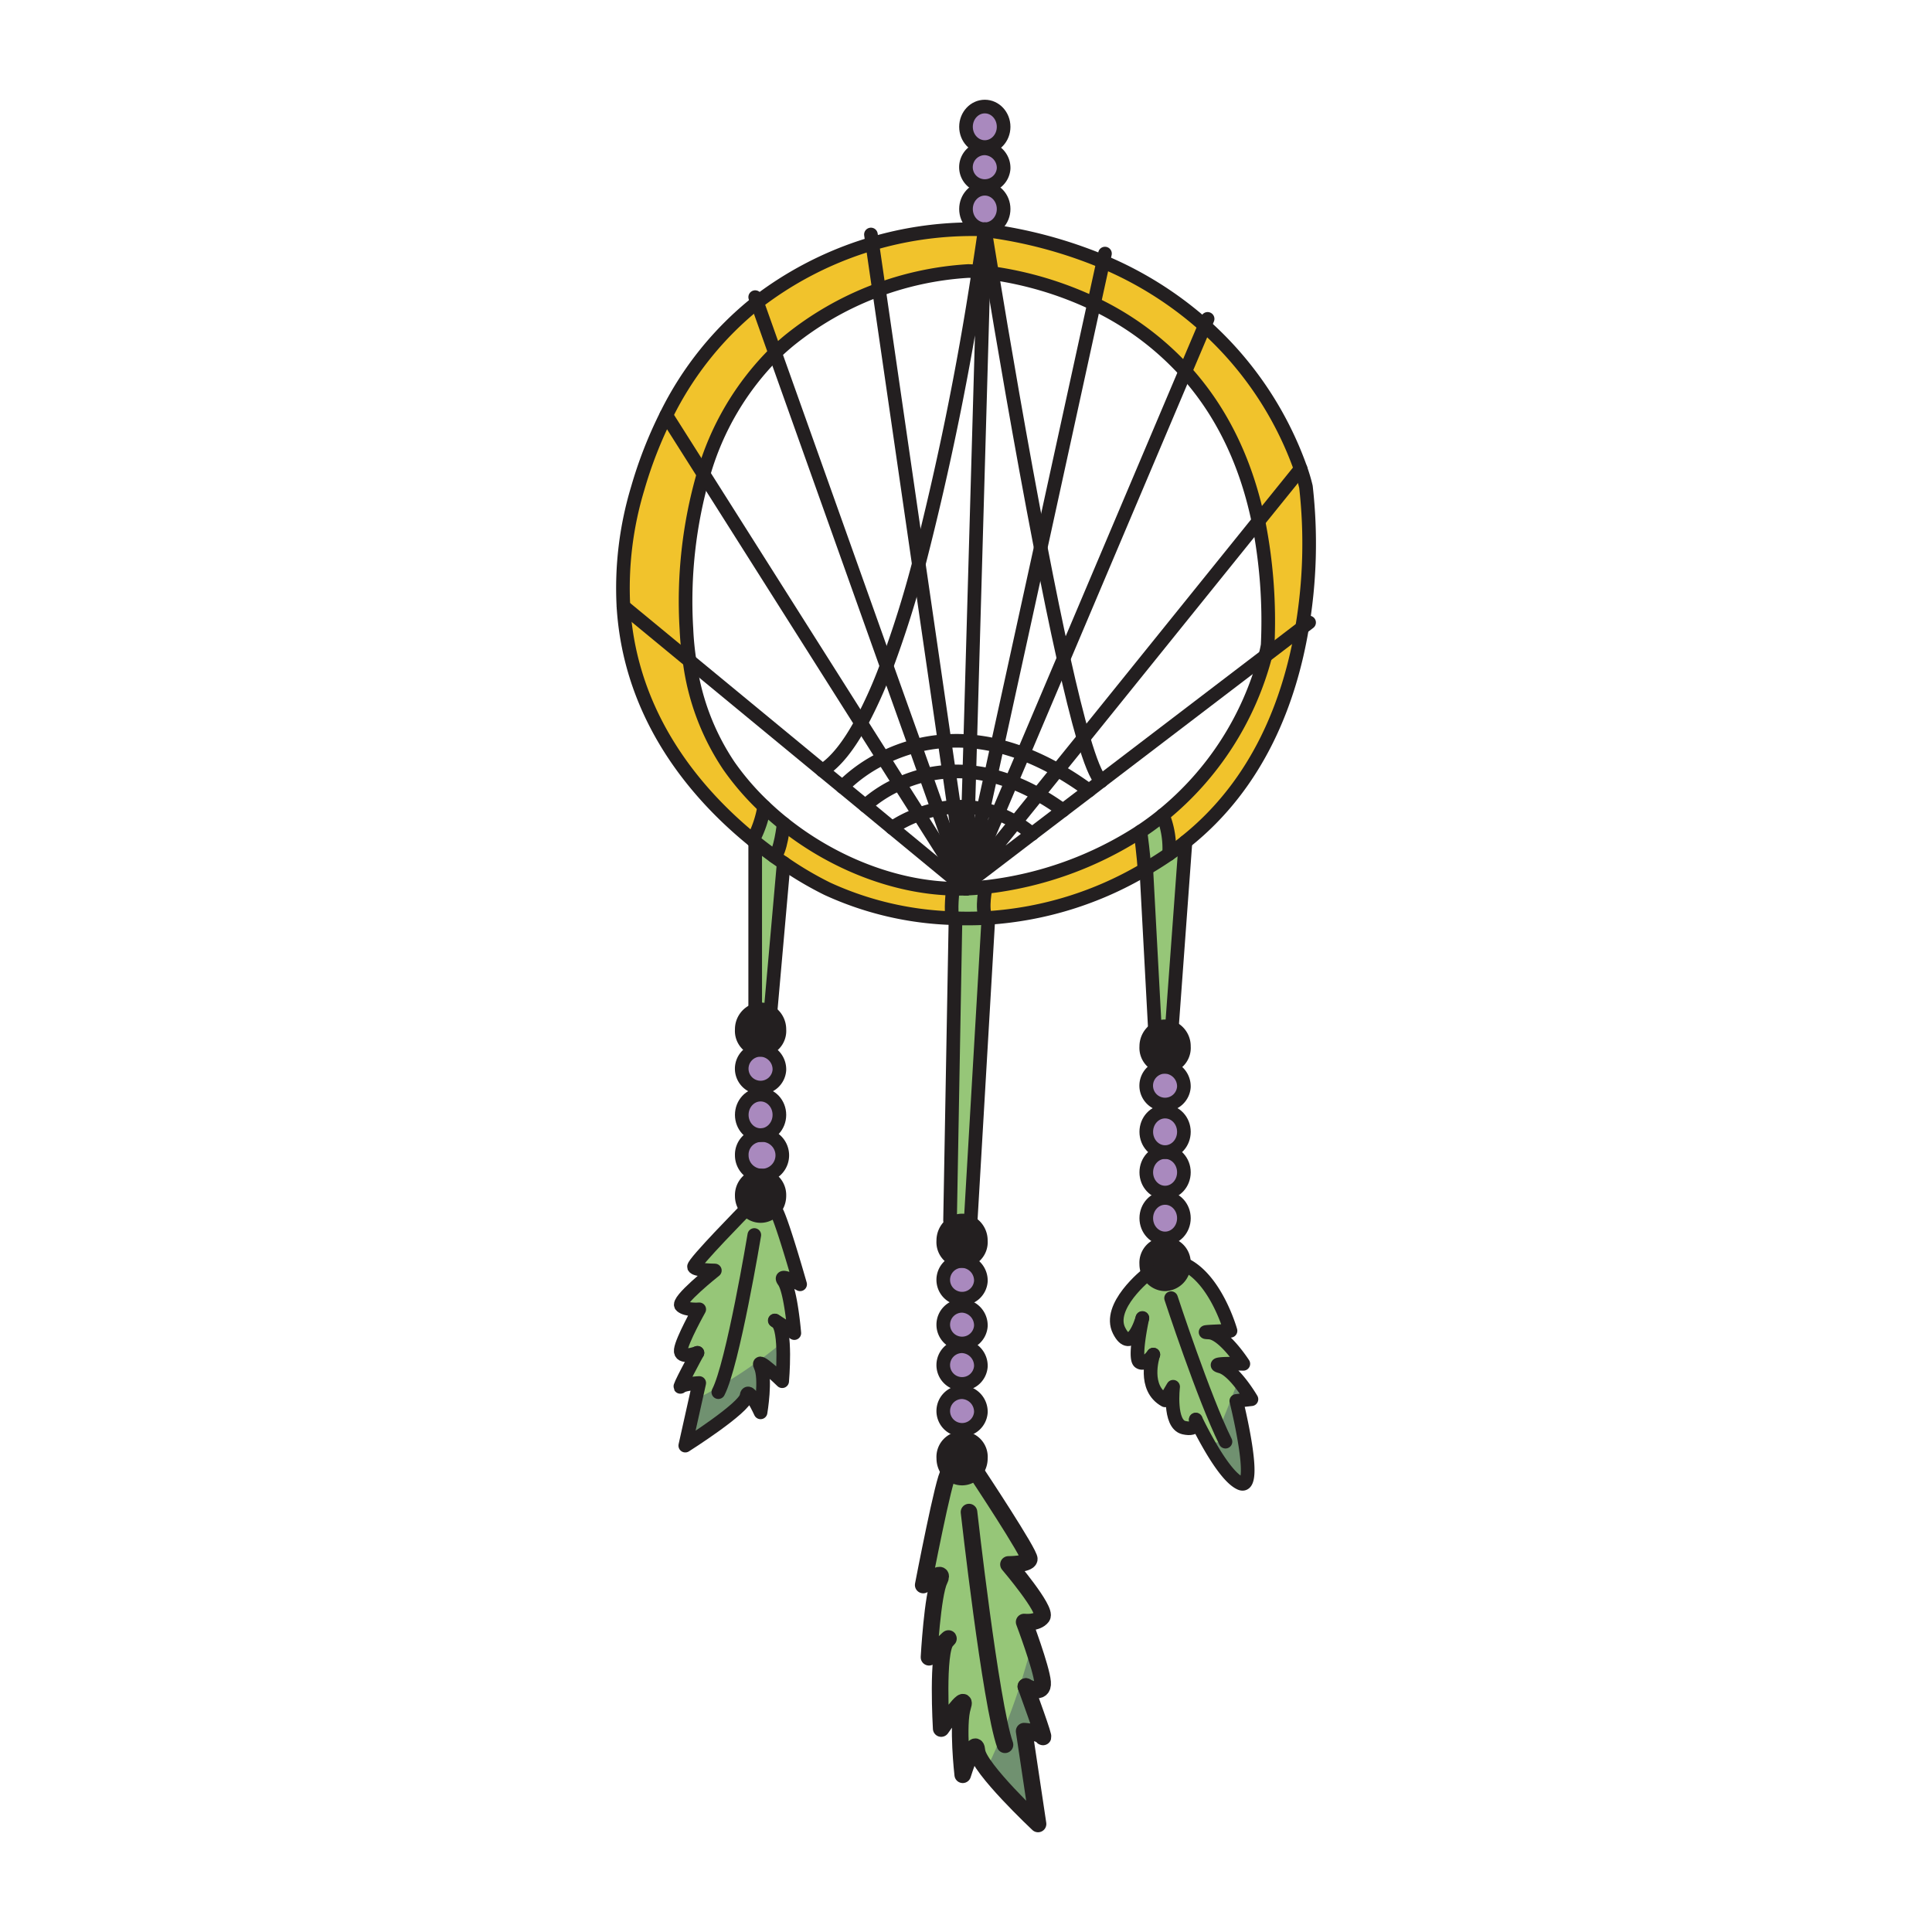 <svg id="Layer_1" data-name="Layer 1" xmlns="http://www.w3.org/2000/svg" width="100mm" height="100mm" viewBox="0 0 283.465 283.465">
  <title>Name</title>
  <g>
    <g>
      <path d="M183.613,205.294l-2.22.25s3.32,13.28.6,12.09c-1.53-.67-3.41-3.55-4.76-5.94l2.57-.17c-3.19-6.44-7.98-21.06-7.98-21.06l-.88-2.03a2.867,2.867,0,0,0,2.76-2.97c4.7,2.11,6.84,9.79,6.84,9.79s-5.27.17-3.15.25,5.03,4.6,5.03,4.6-5.37-.17-3.32.39S183.613,205.294,183.613,205.294Z" fill="#96c678"/>
      <path d="M175.453,208.3c.05.22.32,1.63-1.75,1.16-2.25-.51-1.58-6-1.58-6l-1.18,2c-3.28-1.81-1.82-6.42-1.73-6.71-.12.16-1.23,1.66-2.03,1.09s.31-5.93.42-6.43c-.14.46-1.62,5.33-3.4,1.84-1.82-3.56,3.96-8.19,4.28-8.44a2.756,2.756,0,0,0,2.46,1.62l.88,2.03s4.79,14.62,7.98,21.06l-2.57.17C176.263,209.984,175.563,208.534,175.453,208.3Z" fill="#96c678"/>
      <path d="M150.523,247.454c.12.34,2.95,8.04,2.46,7.36-.51-.69-2.72-.82-2.72-.82l2.04,13.62s-8.74-8.2-8.96-10.72-2.09,3.5-2.09,3.5-.84-7.38,0-9.98-3.16,3.2-3.16,3.2-.68-11.34.76-12.86-2.55,2.4-2.55,2.4.51-9.18,1.53-11.27-2.38.67-2.38.67,3.12-16.23,3.73-16.37l.07-.07a2.616,2.616,0,0,0,3.85-.05l.24.12s7.85,11.84,7.68,12.6-3.06.75-3.06.75,5.7,6.69,4.94,7.69-2.64.76-2.64.76,2.52,6.68,2.71,8.83C153.143,248.874,150.7,247.554,150.523,247.454Z" fill="#96c678"/>
      <path d="M113.713,193.764c.05.04.14.11.28.21,1.45,1.02.77,8.68.77,8.68s-4-3.91-3.17-2.16,0,6.73,0,6.73-1.86-4.06-2.08-2.36-8.97,7.24-8.97,7.24l2.05-9.19s-2.22.08-2.72.55,2.29-4.67,2.45-4.97c-.18.06-2.62.96-2.44-.44.18-1.44,2.71-5.95,2.71-5.95s-1.88.17-2.64-.51,4.93-5.19,4.93-5.19-2.89,0-3.06-.52,7.69-8.5,7.69-8.5a2.623,2.623,0,0,0,4.16.01c.64.19,3.72,11.04,3.72,11.04s-3.4-1.86-2.38-.45,1.53,7.61,1.53,7.61S114.073,193.964,113.713,193.764Z" fill="#96c678"/>
      <path d="M170.943,156.524a2.973,2.973,0,1,1-2.76,2.96A2.865,2.865,0,0,1,170.943,156.524Z" fill="#a989be"/>
      <ellipse cx="170.943" cy="166.064" rx="2.76" ry="2.97" fill="#a989be"/>
      <ellipse cx="170.943" cy="172.004" rx="2.76" ry="2.97" fill="#a989be"/>
      <ellipse cx="170.943" cy="178.734" rx="2.76" ry="2.97" fill="#a989be"/>
      <path d="M141.153,204.264a2.973,2.973,0,1,1-2.75,2.96A2.858,2.858,0,0,1,141.153,204.264Z" fill="#a989be"/>
      <path d="M141.153,197.524a2.979,2.979,0,1,1-2.75,2.97A2.867,2.867,0,0,1,141.153,197.524Z" fill="#a989be"/>
      <path d="M141.153,191.594a2.973,2.973,0,1,1-2.75,2.96A2.865,2.865,0,0,1,141.153,191.594Z" fill="#a989be"/>
      <path d="M141.153,185.014a2.979,2.979,0,1,1-2.75,2.97A2.867,2.867,0,0,1,141.153,185.014Z" fill="#a989be"/>
      <path d="M111.593,154.034a2.973,2.973,0,1,1-2.76,2.96A2.858,2.858,0,0,1,111.593,154.034Z" fill="#a989be"/>
      <ellipse cx="111.593" cy="163.574" rx="2.76" ry="2.97" fill="#a989be"/>
      <path d="M111.593,166.544a2.973,2.973,0,1,1-2.76,2.97A2.867,2.867,0,0,1,111.593,166.544Z" fill="#a989be"/>
      <ellipse cx="144.493" cy="18.604" rx="2.76" ry="2.97" fill="#a989be"/>
      <path d="M144.493,21.764a2.973,2.973,0,1,1-2.76,2.97A2.874,2.874,0,0,1,144.493,21.764Z" fill="#a989be"/>
      <ellipse cx="144.493" cy="30.664" rx="2.76" ry="2.97" fill="#a989be"/>
      <path d="M173.933,123.534l-1.98,27.05-.07.18a2.458,2.458,0,0,0-.94-.18,2.523,2.523,0,0,0-1.49.48l-1.27-23.63c.99-.58,2-1.21,3-1.89.12-.08.24-.16.35-.24.83-.57,1.63-1.16,2.39-1.77Z" fill="#96c678"/>
      <path d="M170.613,119.594a13.026,13.026,0,0,1,.92,5.71c-.11.08-.23.16-.35.24-1,.68-2.01,1.31-3,1.89a2.792,2.792,0,0,1-.28.16c-.03-1.46-.57-5.59-.57-5.59C168.493,121.234,169.593,120.424,170.613,119.594Z" fill="#96c678"/>
      <path d="M145.013,134.674v.09l-2.61,44.63a2.527,2.527,0,0,0-1.25-.32,2.61,2.61,0,0,0-1.54.51l-.22-.51.8-44.34c1.42.05,2.9.04,4.44-.04C144.763,134.684,144.883,134.674,145.013,134.674Z" fill="#96c678"/>
      <path d="M144.633,134.684v.01c-1.54.08-3.02.09-4.44.04-.14,0-.27-.01-.4-.02-.38-.83,0-4.31,0-4.31v-.01c.64.02,1.27.01,1.91-.01l.03.02.01-.02a27.688,27.688,0,0,0,2.89-.24S143.953,133.274,144.633,134.684Z" fill="#96c678"/>
      <path d="M114.983,120.844v.01s-.48,4.37-1.4,4.79c-.89-.64-1.82-1.34-2.78-2.11-.12-.09-.23-.18-.34-.27a16.117,16.117,0,0,0,1.66-4.9l.01-.01Q113.5,119.659,114.983,120.844Z" fill="#96c678"/>
      <path d="M114.983,126.624l-1.94,21.92a2.517,2.517,0,0,0-1.45-.45,2.738,2.738,0,0,0-.76.11l-.03-.11v-24.56c.96.77,1.89,1.47,2.78,2.11C114.063,125.994,114.533,126.314,114.983,126.624Z" fill="#96c678"/>
      <path d="M185.653,96.234l5.39-4.12c-1.76,10.48-6.27,22.79-17.12,31.41v.01c-.76.61-1.56,1.2-2.39,1.77a13.026,13.026,0,0,0-.92-5.71A44.816,44.816,0,0,0,185.653,96.234Z" fill="#f1c32c"/>
      <path d="M191.613,71.424a74.029,74.029,0,0,1-.57,20.69l-5.39,4.12c.25-1.01.34-1.58.34-1.58a74.952,74.952,0,0,0-1.36-18.18l6.2-7.68A25.091,25.091,0,0,1,191.613,71.424Z" fill="#f1c32c"/>
      <path d="M190.833,68.794l-6.2,7.68c-2.01-9.64-5.98-16.75-10.72-21.99l2.84-6.69A51.055,51.055,0,0,1,190.833,68.794Z" fill="#f1c32c"/>
      <path d="M176.753,47.794l-2.84,6.69a43.018,43.018,0,0,0-13.4-9.92l1.35-6.16A53.325,53.325,0,0,1,176.753,47.794Z" fill="#f1c32c"/>
      <path d="M161.863,38.4l-1.35,6.16a51.8,51.8,0,0,0-14.97-4.49c-.57-3.43-.93-5.7-1.02-6.29A66.9,66.9,0,0,1,161.863,38.4Z" fill="#f1c32c"/>
      <path d="M143.343,33.634c.38.04.76.09,1.13.15-.08.57-.39,2.76-.91,6.07-.95-.08-1.49-.09-1.49-.09a44.39,44.39,0,0,0-13.11,2.73l-.98-6.74A49.652,49.652,0,0,1,143.343,33.634Z" fill="#f1c32c"/>
      <path d="M128.963,42.494a44.744,44.744,0,0,0-13.2,7.48c-.71.59-1.39,1.19-2.04,1.82l-2.64-7.43a49.34,49.34,0,0,1,16.9-8.61Z" fill="#f1c32c"/>
      <path d="M111.083,44.364l2.64,7.43a40.926,40.926,0,0,0-10.5,17.78l-5.47-8.64A48.533,48.533,0,0,1,111.083,44.364Z" fill="#f1c32c"/>
      <path d="M97.753,60.934l5.47,8.64a67.231,67.231,0,0,0-2.51,22.72,43.168,43.168,0,0,0,.46,4.67l-9.7-8a50.56,50.56,0,0,1,2.09-17.29A62.764,62.764,0,0,1,97.753,60.934Z" fill="#f1c32c"/>
      <path d="M171.883,150.764a2.956,2.956,0,0,1,1.82,2.79,2.767,2.767,0,1,1-5.52,0,3.007,3.007,0,0,1,1.27-2.49,2.523,2.523,0,0,1,1.49-.48A2.458,2.458,0,0,1,171.883,150.764Z" fill="#231f20"/>
      <path d="M168.483,186.814a3.146,3.146,0,0,1-.3-1.35,2.767,2.767,0,1,1,2.76,2.97A2.756,2.756,0,0,1,168.483,186.814Z" fill="#231f20"/>
      <path d="M167.9,127.594v.01a51.547,51.547,0,0,1-22.89,7.07c-.13,0-.25.01-.38.02v-.01c-.68-1.41,0-4.54,0-4.54a52.643,52.643,0,0,0,22.7-8.14S167.873,126.134,167.9,127.594Z" fill="#f1c32c"/>
      <path d="M142.4,179.394a2.99,2.99,0,0,1,1.51,2.65,2.763,2.763,0,1,1-5.51,0,3.036,3.036,0,0,1,1.21-2.46,2.61,2.61,0,0,1,1.54-.51A2.527,2.527,0,0,1,142.4,179.394Z" fill="#231f20"/>
      <path d="M141.153,210.994a2.867,2.867,0,0,1,2.76,2.97,3.081,3.081,0,0,1-.81,2.1,2.616,2.616,0,0,1-3.85.05,3.091,3.091,0,0,1-.85-2.15A2.866,2.866,0,0,1,141.153,210.994Z" fill="#231f20"/>
      <path d="M139.793,130.394v.01s-.38,3.48,0,4.31a47.468,47.468,0,0,1-18.4-4.31,50.9,50.9,0,0,1-6.41-3.78c-.45-.31-.92-.63-1.4-.98.92-.42,1.4-4.79,1.4-4.79v-.01C122.133,126.554,131.163,130.174,139.793,130.394Z" fill="#f1c32c"/>
      <path d="M113.043,148.544a2.993,2.993,0,0,1,1.31,2.52,2.767,2.767,0,1,1-5.52,0,2.96,2.96,0,0,1,2-2.86,2.738,2.738,0,0,1,.76-.11A2.517,2.517,0,0,1,113.043,148.544Z" fill="#231f20"/>
      <path d="M113.673,177.394a2.623,2.623,0,0,1-4.16-.01,3.032,3.032,0,0,1-.68-1.94,2.767,2.767,0,1,1,5.52,0A3.1,3.1,0,0,1,113.673,177.394Z" fill="#231f20"/>
      <path d="M112.133,118.354l-.01.01a16.117,16.117,0,0,1-1.66,4.9c-8.13-6.61-17.99-17.91-18.99-34.3l9.7,8a35.627,35.627,0,0,0,5.78,15.41A39.058,39.058,0,0,0,112.133,118.354Z" fill="#f1c32c"/>
    </g>
    <path d="M177.191,211.694c.1.176.207.358.312.539.11-.193.222-.385.327-.581Z" fill="#709170"/>
    <path d="M181.666,202.589c-.905,2.3-1.768,4.692-2.814,6.983.313.707.618,1.364.909,1.952l-1.931.128c-.105.2-.217.388-.327.581,1.319,2.267,3.031,4.78,4.448,5.4,2.72,1.19-.6-12.09-.6-12.09l2.22-.25A22.65,22.65,0,0,0,181.666,202.589Z" fill="#709170"/>
    <path d="M175.411,208.3c.05.22.32,1.63-1.75,1.16-2.25-.51-1.58-6-1.58-6l-1.18,2c-3.28-1.81-1.82-6.42-1.73-6.71-.12.16-1.23,1.66-2.03,1.09s.31-5.93.42-6.43c-.14.46-1.62,5.33-3.4,1.84-1.82-3.56,3.96-8.19,4.28-8.44a2.756,2.756,0,0,0,2.46,1.62l.88,2.03s4.79,14.62,7.98,21.06l-2.57.17C176.221,209.984,175.521,208.534,175.411,208.3Z" fill="#96c678"/>
    <path d="M152.861,237.224c.128-.168.062-.506-.118-.937-.121.445-.243.893-.363,1.34A1.627,1.627,0,0,0,152.861,237.224Z" fill="#709170"/>
    <path d="M152.931,246.814a33.015,33.015,0,0,0-1.543-5.564,97.4,97.4,0,0,1-6.64,18.319,82.629,82.629,0,0,0,7.513,8.045l-2.04-13.62s2.21.13,2.72.82c.49.68-2.34-7.02-2.46-7.36C150.661,247.554,153.1,248.874,152.931,246.814Z" fill="#709170"/>
    <path d="M100.5,212.1s8.74-5.53,8.97-7.24,2.08,2.36,2.08,2.36.84-4.97,0-6.73,3.17,2.16,3.17,2.16a42.38,42.38,0,0,0,.091-5.72,67.208,67.208,0,0,1-12.807,8.426Z" fill="#709170"/>
    <path d="M116.5,195.594l0-.043-.026.023Z" fill="#709170"/>
    <path d="M170.9,156.524a2.973,2.973,0,1,1-2.76,2.96A2.865,2.865,0,0,1,170.9,156.524Z" fill="#a989be"/>
    <ellipse cx="170.901" cy="166.064" rx="2.76" ry="2.97" fill="#a989be"/>
    <ellipse cx="170.901" cy="172.004" rx="2.76" ry="2.97" fill="#a989be"/>
    <ellipse cx="170.901" cy="178.734" rx="2.76" ry="2.97" fill="#a989be"/>
    <path d="M141.111,204.264a2.973,2.973,0,1,1-2.75,2.96A2.858,2.858,0,0,1,141.111,204.264Z" fill="#a989be"/>
    <path d="M141.111,197.524a2.979,2.979,0,1,1-2.75,2.97A2.867,2.867,0,0,1,141.111,197.524Z" fill="#a989be"/>
    <path d="M141.111,191.594a2.973,2.973,0,1,1-2.75,2.96A2.865,2.865,0,0,1,141.111,191.594Z" fill="#a989be"/>
    <path d="M141.111,185.014a2.979,2.979,0,1,1-2.75,2.97A2.867,2.867,0,0,1,141.111,185.014Z" fill="#a989be"/>
    <path d="M111.551,154.034a2.973,2.973,0,1,1-2.76,2.96A2.858,2.858,0,0,1,111.551,154.034Z" fill="#a989be"/>
    <ellipse cx="111.551" cy="163.574" rx="2.76" ry="2.97" fill="#a989be"/>
    <path d="M111.551,166.544a2.973,2.973,0,1,1-2.76,2.97A2.867,2.867,0,0,1,111.551,166.544Z" fill="#a989be"/>
    <ellipse cx="144.451" cy="18.604" rx="2.76" ry="2.97" fill="#a989be"/>
    <path d="M144.451,21.764a2.973,2.973,0,1,1-2.76,2.97A2.874,2.874,0,0,1,144.451,21.764Z" fill="#a989be"/>
    <ellipse cx="144.451" cy="30.664" rx="2.76" ry="2.97" fill="#a989be"/>
    <path d="M173.891,123.534l-1.98,27.05-.07.18a2.458,2.458,0,0,0-.94-.18,2.523,2.523,0,0,0-1.49.48l-1.27-23.63c.99-.58,2-1.21,3-1.89.12-.08.24-.16.35-.24.83-.57,1.63-1.16,2.39-1.77Z" fill="#96c678"/>
    <path d="M170.571,119.594a13.026,13.026,0,0,1,.92,5.71c-.11.08-.23.16-.35.24-1,.68-2.01,1.31-3,1.89a2.792,2.792,0,0,1-.28.16c-.03-1.46-.57-5.59-.57-5.59C168.451,121.234,169.551,120.424,170.571,119.594Z" fill="#96c678"/>
    <path d="M144.971,134.674v.09l-2.61,44.63a2.527,2.527,0,0,0-1.25-.32,2.61,2.61,0,0,0-1.54.51l-.22-.51.8-44.34c1.42.05,2.9.04,4.44-.04C144.721,134.684,144.841,134.674,144.971,134.674Z" fill="#96c678"/>
    <path d="M144.591,134.684v.01c-1.54.08-3.02.09-4.44.04-.14,0-.27-.01-.4-.02-.38-.83,0-4.31,0-4.31v-.01c.64.02,1.27.01,1.91-.01l.03.02.01-.02a27.688,27.688,0,0,0,2.89-.24S143.911,133.274,144.591,134.684Z" fill="#96c678"/>
    <path d="M114.941,120.844v.01s-.48,4.37-1.4,4.79c-.89-.64-1.82-1.34-2.78-2.11-.12-.09-.23-.18-.34-.27a16.117,16.117,0,0,0,1.66-4.9l.01-.01Q113.456,119.659,114.941,120.844Z" fill="#96c678"/>
    <path d="M114.941,126.624,113,148.544a2.517,2.517,0,0,0-1.45-.45,2.738,2.738,0,0,0-.76.11l-.03-.11v-24.56c.96.77,1.89,1.47,2.78,2.11C114.021,125.994,114.491,126.314,114.941,126.624Z" fill="#96c678"/>
    <path d="M185.611,96.234l5.39-4.12c-1.76,10.48-6.27,22.79-17.12,31.41v.01c-.76.61-1.56,1.2-2.39,1.77a13.026,13.026,0,0,0-.92-5.71A44.816,44.816,0,0,0,185.611,96.234Z" fill="#f1c32c"/>
    <path d="M191.571,71.424a74.029,74.029,0,0,1-.57,20.69l-5.39,4.12c.25-1.01.34-1.58.34-1.58a74.952,74.952,0,0,0-1.36-18.18l6.2-7.68A25.091,25.091,0,0,1,191.571,71.424Z" fill="#f1c32c"/>
    <path d="M190.791,68.794l-6.2,7.68c-2.01-9.64-5.98-16.75-10.72-21.99l2.84-6.69A51.055,51.055,0,0,1,190.791,68.794Z" fill="#f1c32c"/>
    <path d="M176.711,47.794l-2.84,6.69a43.018,43.018,0,0,0-13.4-9.92l1.35-6.16A53.325,53.325,0,0,1,176.711,47.794Z" fill="#f1c32c"/>
    <path d="M161.821,38.4l-1.35,6.16a51.8,51.8,0,0,0-14.97-4.49c-.57-3.43-.93-5.7-1.02-6.29A66.9,66.9,0,0,1,161.821,38.4Z" fill="#f1c32c"/>
    <path d="M143.3,33.634c.38.04.76.09,1.13.15-.08.57-.39,2.76-.91,6.07-.95-.08-1.49-.09-1.49-.09a44.39,44.39,0,0,0-13.11,2.73l-.98-6.74A49.652,49.652,0,0,1,143.3,33.634Z" fill="#f1c32c"/>
    <path d="M128.921,42.494a44.744,44.744,0,0,0-13.2,7.48c-.71.59-1.39,1.19-2.04,1.82l-2.64-7.43a49.34,49.34,0,0,1,16.9-8.61Z" fill="#f1c32c"/>
    <path d="M111.041,44.364l2.64,7.43a40.926,40.926,0,0,0-10.5,17.78l-5.47-8.64A48.533,48.533,0,0,1,111.041,44.364Z" fill="#f1c32c"/>
    <path d="M97.711,60.934l5.47,8.64a67.231,67.231,0,0,0-2.51,22.72,43.168,43.168,0,0,0,.46,4.67l-9.7-8a50.56,50.56,0,0,1,2.09-17.29A62.764,62.764,0,0,1,97.711,60.934Z" fill="#f1c32c"/>
    <path d="M171.841,150.764a2.956,2.956,0,0,1,1.82,2.79,2.767,2.767,0,1,1-5.52,0,3.007,3.007,0,0,1,1.27-2.49,2.523,2.523,0,0,1,1.49-.48A2.458,2.458,0,0,1,171.841,150.764Z" fill="#231f20"/>
    <path d="M168.441,186.814a3.146,3.146,0,0,1-.3-1.35,2.767,2.767,0,1,1,2.76,2.97A2.756,2.756,0,0,1,168.441,186.814Z" fill="#231f20"/>
    <path d="M167.861,127.594v.01a51.547,51.547,0,0,1-22.89,7.07c-.13,0-.25.01-.38.02v-.01c-.68-1.41,0-4.54,0-4.54a52.643,52.643,0,0,0,22.7-8.14S167.831,126.134,167.861,127.594Z" fill="#f1c32c"/>
    <path d="M142.361,179.394a2.99,2.99,0,0,1,1.51,2.65,2.763,2.763,0,1,1-5.51,0,3.036,3.036,0,0,1,1.21-2.46,2.61,2.61,0,0,1,1.54-.51A2.527,2.527,0,0,1,142.361,179.394Z" fill="#231f20"/>
    <path d="M141.111,210.994a2.867,2.867,0,0,1,2.76,2.97,3.081,3.081,0,0,1-.81,2.1,2.616,2.616,0,0,1-3.85.05,3.091,3.091,0,0,1-.85-2.15A2.866,2.866,0,0,1,141.111,210.994Z" fill="#231f20"/>
    <path d="M139.751,130.394v.01s-.38,3.48,0,4.31a47.468,47.468,0,0,1-18.4-4.31,50.9,50.9,0,0,1-6.41-3.78c-.45-.31-.92-.63-1.4-.98.92-.42,1.4-4.79,1.4-4.79v-.01C122.091,126.554,131.121,130.174,139.751,130.394Z" fill="#f1c32c"/>
    <path d="M113,148.544a2.993,2.993,0,0,1,1.31,2.52,2.767,2.767,0,1,1-5.52,0,2.96,2.96,0,0,1,2-2.86,2.738,2.738,0,0,1,.76-.11A2.517,2.517,0,0,1,113,148.544Z" fill="#231f20"/>
    <path d="M113.631,177.394a2.623,2.623,0,0,1-4.16-.01,3.032,3.032,0,0,1-.68-1.94,2.767,2.767,0,1,1,5.52,0A3.1,3.1,0,0,1,113.631,177.394Z" fill="#231f20"/>
    <path d="M112.091,118.354l-.01.01a16.117,16.117,0,0,1-1.66,4.9c-8.13-6.61-17.99-17.91-18.99-34.3l9.7,8a35.627,35.627,0,0,0,5.78,15.41A39.058,39.058,0,0,0,112.091,118.354Z" fill="#f1c32c"/>
    <g>
      <path d="M141.733,130.384h-.03c-.64.02-1.27.03-1.91.01-8.63-.22-17.66-3.84-24.81-9.55q-1.485-1.185-2.85-2.49a39.058,39.058,0,0,1-5.18-5.98,35.627,35.627,0,0,1-5.78-15.41,43.168,43.168,0,0,1-.46-4.67,67.231,67.231,0,0,1,2.51-22.72,40.926,40.926,0,0,1,10.5-17.78c.65-.63,1.33-1.23,2.04-1.82a46.221,46.221,0,0,1,26.31-10.21s.54.01,1.49.09c.23.02.48.05.75.08.37.04.78.09,1.23.14a51.8,51.8,0,0,1,14.97,4.49,43.018,43.018,0,0,1,13.4,9.92c4.74,5.24,8.71,12.35,10.72,21.99a74.952,74.952,0,0,1,1.36,18.18s-.09.57-.34,1.58a44.816,44.816,0,0,1-15.04,23.36c-1.02.83-2.12,1.64-3.28,2.41a52.643,52.643,0,0,1-22.7,8.14,27.688,27.688,0,0,1-2.89.24" fill="none" stroke="#231f20" stroke-linecap="round" stroke-linejoin="round" stroke-width="2"/>
      <path d="M167.9,127.594a2.792,2.792,0,0,0,.28-.16c.99-.58,2-1.21,3-1.89.12-.08.24-.16.35-.24.83-.57,1.63-1.16,2.39-1.77v-.01c10.85-8.62,15.36-20.93,17.12-31.41a74.029,74.029,0,0,0,.57-20.69,25.091,25.091,0,0,0-.78-2.63,51.055,51.055,0,0,0-14.08-21,53.325,53.325,0,0,0-14.89-9.39,66.9,66.9,0,0,0-17.34-4.62h-.03c-.01-.01-.01-.01-.02,0-.37-.06-.75-.11-1.13-.15a51.848,51.848,0,0,0-32.26,10.73,48.533,48.533,0,0,0-13.33,16.57,62.764,62.764,0,0,0-4.19,10.74,50.56,50.56,0,0,0-2.09,17.29c1,16.39,10.86,27.69,18.99,34.3.11.09.22.18.34.27.96.77,1.89,1.47,2.78,2.11.48.35.95.67,1.4.98a50.9,50.9,0,0,0,6.41,3.78,47.468,47.468,0,0,0,18.4,4.31c.13.01.26.02.4.02,1.42.05,2.9.04,4.44-.04.13-.01.25-.02.38-.02a51.547,51.547,0,0,0,22.89-7.07" fill="none" stroke="#231f20" stroke-linecap="round" stroke-linejoin="round" stroke-width="2"/>
      <ellipse cx="144.493" cy="30.664" rx="2.76" ry="2.97" fill="none" stroke="#231f20" stroke-linecap="round" stroke-linejoin="round" stroke-width="2"/>
      <path d="M147.253,24.734a2.767,2.767,0,1,1-2.76-2.97A2.871,2.871,0,0,1,147.253,24.734Z" fill="none" stroke="#231f20" stroke-linecap="round" stroke-linejoin="round" stroke-width="2"/>
      <ellipse cx="144.493" cy="18.604" rx="2.76" ry="2.97" fill="none" stroke="#231f20" stroke-linecap="round" stroke-linejoin="round" stroke-width="2"/>
      <path d="M114.353,156.994a2.767,2.767,0,1,1-2.76-2.96A2.867,2.867,0,0,1,114.353,156.994Z" fill="none" stroke="#231f20" stroke-linecap="round" stroke-linejoin="round" stroke-width="2"/>
      <ellipse cx="111.593" cy="163.574" rx="2.76" ry="2.97" fill="none" stroke="#231f20" stroke-linecap="round" stroke-linejoin="round" stroke-width="2"/>
      <path d="M111.593,166.544a2.973,2.973,0,1,1-2.76,2.97A2.867,2.867,0,0,1,111.593,166.544Z" fill="none" stroke="#231f20" stroke-linecap="round" stroke-linejoin="round" stroke-width="2"/>
      <path d="M111.593,172.474a2.867,2.867,0,0,1,2.76,2.97,3.1,3.1,0,0,1-.68,1.95,2.623,2.623,0,0,1-4.16-.01,3.032,3.032,0,0,1-.68-1.94A2.874,2.874,0,0,1,111.593,172.474Z" fill="none" stroke="#231f20" stroke-linecap="round" stroke-linejoin="round" stroke-width="2"/>
      <path d="M113.043,148.544a2.993,2.993,0,0,1,1.31,2.52,2.767,2.767,0,1,1-5.52,0,2.96,2.96,0,0,1,2-2.86,2.738,2.738,0,0,1,.76-.11A2.517,2.517,0,0,1,113.043,148.544Z" fill="none" stroke="#231f20" stroke-linecap="round" stroke-linejoin="round" stroke-width="2"/>
      <path d="M142.4,179.394a2.99,2.99,0,0,1,1.51,2.65,2.763,2.763,0,1,1-5.51,0,3.036,3.036,0,0,1,1.21-2.46,2.61,2.61,0,0,1,1.54-.51A2.527,2.527,0,0,1,142.4,179.394Z" fill="none" stroke="#231f20" stroke-linecap="round" stroke-linejoin="round" stroke-width="2"/>
      <path d="M139.253,216.114a3.091,3.091,0,0,1-.85-2.15,2.763,2.763,0,1,1,5.51,0,3.081,3.081,0,0,1-.81,2.1,2.616,2.616,0,0,1-3.85.05Z" fill="none" stroke="#231f20" stroke-linecap="round" stroke-linejoin="round" stroke-width="2"/>
      <path d="M143.913,187.984a2.763,2.763,0,1,1-2.76-2.97A2.867,2.867,0,0,1,143.913,187.984Z" fill="none" stroke="#231f20" stroke-linecap="round" stroke-linejoin="round" stroke-width="2"/>
      <path d="M143.913,194.554a2.762,2.762,0,1,1-2.76-2.96A2.867,2.867,0,0,1,143.913,194.554Z" fill="none" stroke="#231f20" stroke-linecap="round" stroke-linejoin="round" stroke-width="2"/>
      <path d="M143.913,200.494a2.763,2.763,0,1,1-2.76-2.97A2.867,2.867,0,0,1,143.913,200.494Z" fill="none" stroke="#231f20" stroke-linecap="round" stroke-linejoin="round" stroke-width="2"/>
      <path d="M143.913,207.224a2.762,2.762,0,1,1-2.76-2.96A2.867,2.867,0,0,1,143.913,207.224Z" fill="none" stroke="#231f20" stroke-linecap="round" stroke-linejoin="round" stroke-width="2"/>
      <path d="M171.883,150.764a2.956,2.956,0,0,1,1.82,2.79,2.767,2.767,0,1,1-5.52,0,3.007,3.007,0,0,1,1.27-2.49,2.523,2.523,0,0,1,1.49-.48A2.458,2.458,0,0,1,171.883,150.764Z" fill="none" stroke="#231f20" stroke-linecap="round" stroke-linejoin="round" stroke-width="2"/>
      <path d="M173.7,185.464a2.867,2.867,0,0,1-2.76,2.97,2.756,2.756,0,0,1-2.46-1.62,3.146,3.146,0,0,1-.3-1.35,2.767,2.767,0,1,1,5.52,0Z" fill="none" stroke="#231f20" stroke-linecap="round" stroke-linejoin="round" stroke-width="2"/>
      <path d="M173.7,159.484a2.767,2.767,0,1,1-2.76-2.96A2.867,2.867,0,0,1,173.7,159.484Z" fill="none" stroke="#231f20" stroke-linecap="round" stroke-linejoin="round" stroke-width="2"/>
      <ellipse cx="170.943" cy="166.064" rx="2.76" ry="2.97" fill="none" stroke="#231f20" stroke-linecap="round" stroke-linejoin="round" stroke-width="2"/>
      <ellipse cx="170.943" cy="172.004" rx="2.76" ry="2.97" fill="none" stroke="#231f20" stroke-linecap="round" stroke-linejoin="round" stroke-width="2"/>
      <ellipse cx="170.943" cy="178.734" rx="2.76" ry="2.97" fill="none" stroke="#231f20" stroke-linecap="round" stroke-linejoin="round" stroke-width="2"/>
      <polyline points="141.723 130.384 134.823 119.484 131.973 114.994 129.583 111.214 126.333 106.084 103.223 69.574 97.753 60.934" fill="none" stroke="#231f20" stroke-linecap="round" stroke-linejoin="round" stroke-width="2"/>
      <polyline points="91.473 88.964 101.173 96.964 120.683 113.054 123.603 115.454 126.953 118.214 130.883 121.464 141.703 130.384 141.733 130.404" fill="none" stroke="#231f20" stroke-linecap="round" stroke-linejoin="round" stroke-width="2"/>
      <polyline points="141.733 130.384 141.653 129.824 141.643 129.784 139.983 118.394 139.233 113.214 138.583 108.754 134.803 82.744 128.963 42.494 127.983 35.754 127.783 34.404" fill="none" stroke="#231f20" stroke-linecap="round" stroke-linejoin="round" stroke-width="2"/>
      <polyline points="110.803 43.594 111.083 44.364 113.723 51.794 130.083 97.714 134.273 109.454 135.783 113.704 137.563 118.714 141.723 130.384 141.733 130.404" fill="none" stroke="#231f20" stroke-linecap="round" stroke-linejoin="round" stroke-width="2"/>
      <path d="M141.733,130.4v-.02l.02-.64v-.1l.32-11.24.15-5.13.13-4.5,1.96-68.84.18-6.15v-.15s-.01.05-.02.15c-.08.57-.39,2.76-.91,6.07a433.167,433.167,0,0,1-8.76,42.89,156.144,156.144,0,0,1-4.72,14.97,66.615,66.615,0,0,1-3.75,8.37c-1.78,3.27-3.67,5.71-5.65,6.97" fill="none" stroke="#231f20" stroke-linecap="round" stroke-linejoin="round" stroke-width="2"/>
      <polyline points="162.123 37.204 161.863 38.404 160.513 44.564 152.693 80.334 146.323 109.414 145.373 113.784 144.283 118.734 141.953 129.404 141.903 129.624 141.743 130.384 141.733 130.384" fill="none" stroke="#231f20" stroke-linecap="round" stroke-linejoin="round" stroke-width="2"/>
      <polyline points="177.183 46.784 176.753 47.794 173.913 54.484 156.053 96.634 150.133 110.594 148.383 114.714 146.413 119.364 142.383 128.864 142.143 129.444 141.743 130.384 141.733 130.404" fill="none" stroke="#231f20" stroke-linecap="round" stroke-linejoin="round" stroke-width="2"/>
      <polyline points="192.073 91.334 191.043 92.114 185.653 96.234 161.573 114.604 159.783 115.984 155.963 118.894 151.423 122.354 142.143 129.444 141.903 129.624 141.753 129.744 141.653 129.824 141.563 129.884 141.643 129.784 141.753 129.644 141.953 129.404 142.383 128.864 149.013 120.644 152.313 116.554 155.183 112.994 158.963 108.314 184.633 76.474 190.833 68.794" fill="none" stroke="#231f20" stroke-linecap="round" stroke-linejoin="round" stroke-width="2"/>
      <path d="M144.493,33.634l.03.15c.09.59.45,2.86,1.02,6.29,1.44,8.76,4.21,25.09,7.15,40.26,1.11,5.76,2.25,11.36,3.36,16.3,1.02,4.57,2.01,8.59,2.91,11.68.99,3.36,1.88,5.62,2.61,6.29l.01.01" fill="none" stroke="#231f20" stroke-linecap="round" stroke-linejoin="round" stroke-width="2"/>
      <path d="M123.6,115.454a21.96,21.96,0,0,1,5.98-4.24,23.673,23.673,0,0,1,4.69-1.76,22.437,22.437,0,0,1,4.31-.7,23.792,23.792,0,0,1,3.77.02,25.742,25.742,0,0,1,3.97.64,29.984,29.984,0,0,1,3.81,1.18,36.871,36.871,0,0,1,5.05,2.4,46.375,46.375,0,0,1,4.6,2.99" fill="none" stroke="#231f20" stroke-linecap="round" stroke-linejoin="round" stroke-width="2"/>
      <path d="M126.953,118.214a18.543,18.543,0,0,1,5.02-3.22,20.463,20.463,0,0,1,3.81-1.29,21.23,21.23,0,0,1,3.45-.49,20.138,20.138,0,0,1,2.99.06,20.6,20.6,0,0,1,3.15.51,25.031,25.031,0,0,1,3.01.93,27.455,27.455,0,0,1,3.93,1.84,35.184,35.184,0,0,1,3.65,2.34" fill="none" stroke="#231f20" stroke-linecap="round" stroke-linejoin="round" stroke-width="2"/>
      <path d="M130.883,121.464a17.8,17.8,0,0,1,3.94-1.98,18.626,18.626,0,0,1,2.74-.77,16.45,16.45,0,0,1,2.42-.32,16.233,16.233,0,0,1,2.09.01,14.585,14.585,0,0,1,2.21.33,15.049,15.049,0,0,1,2.13.63,16.429,16.429,0,0,1,2.6,1.28,17.86,17.86,0,0,1,2.41,1.71l.01.01" fill="none" stroke="#231f20" stroke-linecap="round" stroke-linejoin="round" stroke-width="2"/>
      <line x1="110.803" y1="148.094" x2="110.803" y2="123.534" fill="none" stroke="#231f20" stroke-linecap="round" stroke-linejoin="round" stroke-width="2"/>
      <line x1="113.043" y1="148.544" x2="114.983" y2="126.624" fill="none" stroke="#231f20" stroke-linecap="round" stroke-linejoin="round" stroke-width="2"/>
      <line x1="139.393" y1="179.074" x2="140.193" y2="134.734" fill="none" stroke="#231f20" stroke-linecap="round" stroke-linejoin="round" stroke-width="2"/>
      <polyline points="142.403 179.404 142.403 179.394 145.013 134.764" fill="none" stroke="#231f20" stroke-linecap="round" stroke-linejoin="round" stroke-width="2"/>
      <line x1="169.453" y1="151.064" x2="168.183" y2="127.434" fill="none" stroke="#231f20" stroke-linecap="round" stroke-linejoin="round" stroke-width="2"/>
      <path d="M113.673,193.744a.031.031,0,0,1,.02.01c0,.01.01.01.02.01.36.2,2.83,1.83,2.83,1.83s-.51-6.2-1.53-7.61,2.38.45,2.38.45-3.08-10.85-3.72-11.04l-.01-.01" fill="none" stroke="#231f20" stroke-linecap="round" stroke-linejoin="round" stroke-width="2"/>
      <path d="M102.333,198.484l-.01.01c-.16.3-2.95,5.43-2.45,4.97s2.72-.55,2.72-.55l-2.05,9.19s8.74-5.53,8.97-7.24,2.08,2.36,2.08,2.36.84-4.97,0-6.73,3.17,2.16,3.17,2.16.68-7.66-.77-8.68c-.14-.1-.23-.17-.28-.21" fill="none" stroke="#231f20" stroke-linecap="round" stroke-linejoin="round" stroke-width="2"/>
      <path d="M109.513,177.384s-7.86,7.99-7.69,8.5,3.06.52,3.06.52-5.7,4.51-4.93,5.19,2.64.51,2.64.51-2.53,4.51-2.71,5.95c-.18,1.4,2.26.5,2.44.44" fill="none" stroke="#231f20" stroke-linecap="round" stroke-linejoin="round" stroke-width="2"/>
      <path d="M110.673,181.2s-3.15,18.96-5.28,23.06" fill="none" stroke="#231f20" stroke-linecap="round" stroke-linejoin="round" stroke-width="2"/>
      <path d="M150.513,247.444l.01.01c.12.34,2.95,8.04,2.46,7.36-.51-.69-2.72-.82-2.72-.82l2.04,13.62s-8.74-8.2-8.96-10.72-2.09,3.5-2.09,3.5-.84-7.38,0-9.98-3.16,3.2-3.16,3.2-.68-11.34.76-12.86-2.55,2.4-2.55,2.4.51-9.18,1.53-11.27-2.38.67-2.38.67,3.12-16.23,3.73-16.37" fill="none" stroke="#231f20" stroke-linecap="round" stroke-linejoin="round" stroke-width="2.434"/>
      <path d="M143.343,216.184s7.85,11.84,7.68,12.6-3.06.75-3.06.75,5.7,6.69,4.94,7.69-2.64.76-2.64.76,2.52,6.68,2.71,8.83c.17,2.06-2.27.74-2.45.64" fill="none" stroke="#231f20" stroke-linecap="round" stroke-linejoin="round" stroke-width="2.434"/>
      <path d="M142.173,221.854s3.15,28.07,5.28,34.14" fill="none" stroke="#231f20" stroke-linecap="round" stroke-linejoin="round" stroke-width="2.434"/>
      <line x1="173.933" y1="123.534" x2="171.953" y2="150.584" fill="none" stroke="#231f20" stroke-linecap="round" stroke-linejoin="round" stroke-width="2"/>
      <path d="M175.443,208.274a.077.077,0,0,0,.01.03c.11.23.81,1.68,1.78,3.39,1.35,2.39,3.23,5.27,4.76,5.94,2.72,1.19-.6-12.09-.6-12.09l2.22-.25s-2.47-4.24-4.51-4.8,3.32-.39,3.32-.39-2.9-4.51-5.03-4.6,3.15-.25,3.15-.25-2.14-7.68-6.84-9.79" fill="none" stroke="#231f20" stroke-linecap="round" stroke-linejoin="round" stroke-width="2"/>
      <path d="M169.223,198.744l-.01.01c-.09.29-1.55,4.9,1.73,6.71l1.18-2s-.67,5.49,1.58,6c2.07.47,1.8-.94,1.75-1.16" fill="none" stroke="#231f20" stroke-linecap="round" stroke-linejoin="round" stroke-width="2"/>
      <path d="M167.613,193.374a.158.158,0,0,1-.01.04c-.11.5-1.23,5.87-.42,6.43s1.91-.93,2.03-1.09" fill="none" stroke="#231f20" stroke-linecap="round" stroke-linejoin="round" stroke-width="2"/>
      <path d="M168.493,186.8l-.01.01c-.32.25-6.1,4.88-4.28,8.44,1.78,3.49,3.26-1.38,3.4-1.84" fill="none" stroke="#231f20" stroke-linecap="round" stroke-linejoin="round" stroke-width="2"/>
      <path d="M171.823,190.464s4.79,14.62,7.98,21.06" fill="none" stroke="#231f20" stroke-linecap="round" stroke-linejoin="round" stroke-width="2"/>
      <path d="M110.463,123.264a16.117,16.117,0,0,0,1.66-4.9" fill="none" stroke="#231f20" stroke-linecap="round" stroke-linejoin="round" stroke-width="2"/>
      <path d="M114.983,120.854s-.48,4.37-1.4,4.79" fill="none" stroke="#231f20" stroke-linecap="round" stroke-linejoin="round" stroke-width="2"/>
      <path d="M139.793,130.4s-.38,3.48,0,4.31" fill="none" stroke="#231f20" stroke-linecap="round" stroke-linejoin="round" stroke-width="2"/>
      <path d="M144.633,130.144s-.68,3.13,0,4.54" fill="none" stroke="#231f20" stroke-linecap="round" stroke-linejoin="round" stroke-width="2"/>
      <path d="M167.333,122s.54,4.13.57,5.59v.01" fill="none" stroke="#231f20" stroke-linecap="round" stroke-linejoin="round" stroke-width="2"/>
      <path d="M170.613,119.594a13.026,13.026,0,0,1,.92,5.71" fill="none" stroke="#231f20" stroke-linecap="round" stroke-linejoin="round" stroke-width="2"/>
    </g>
  </g>
</svg>
